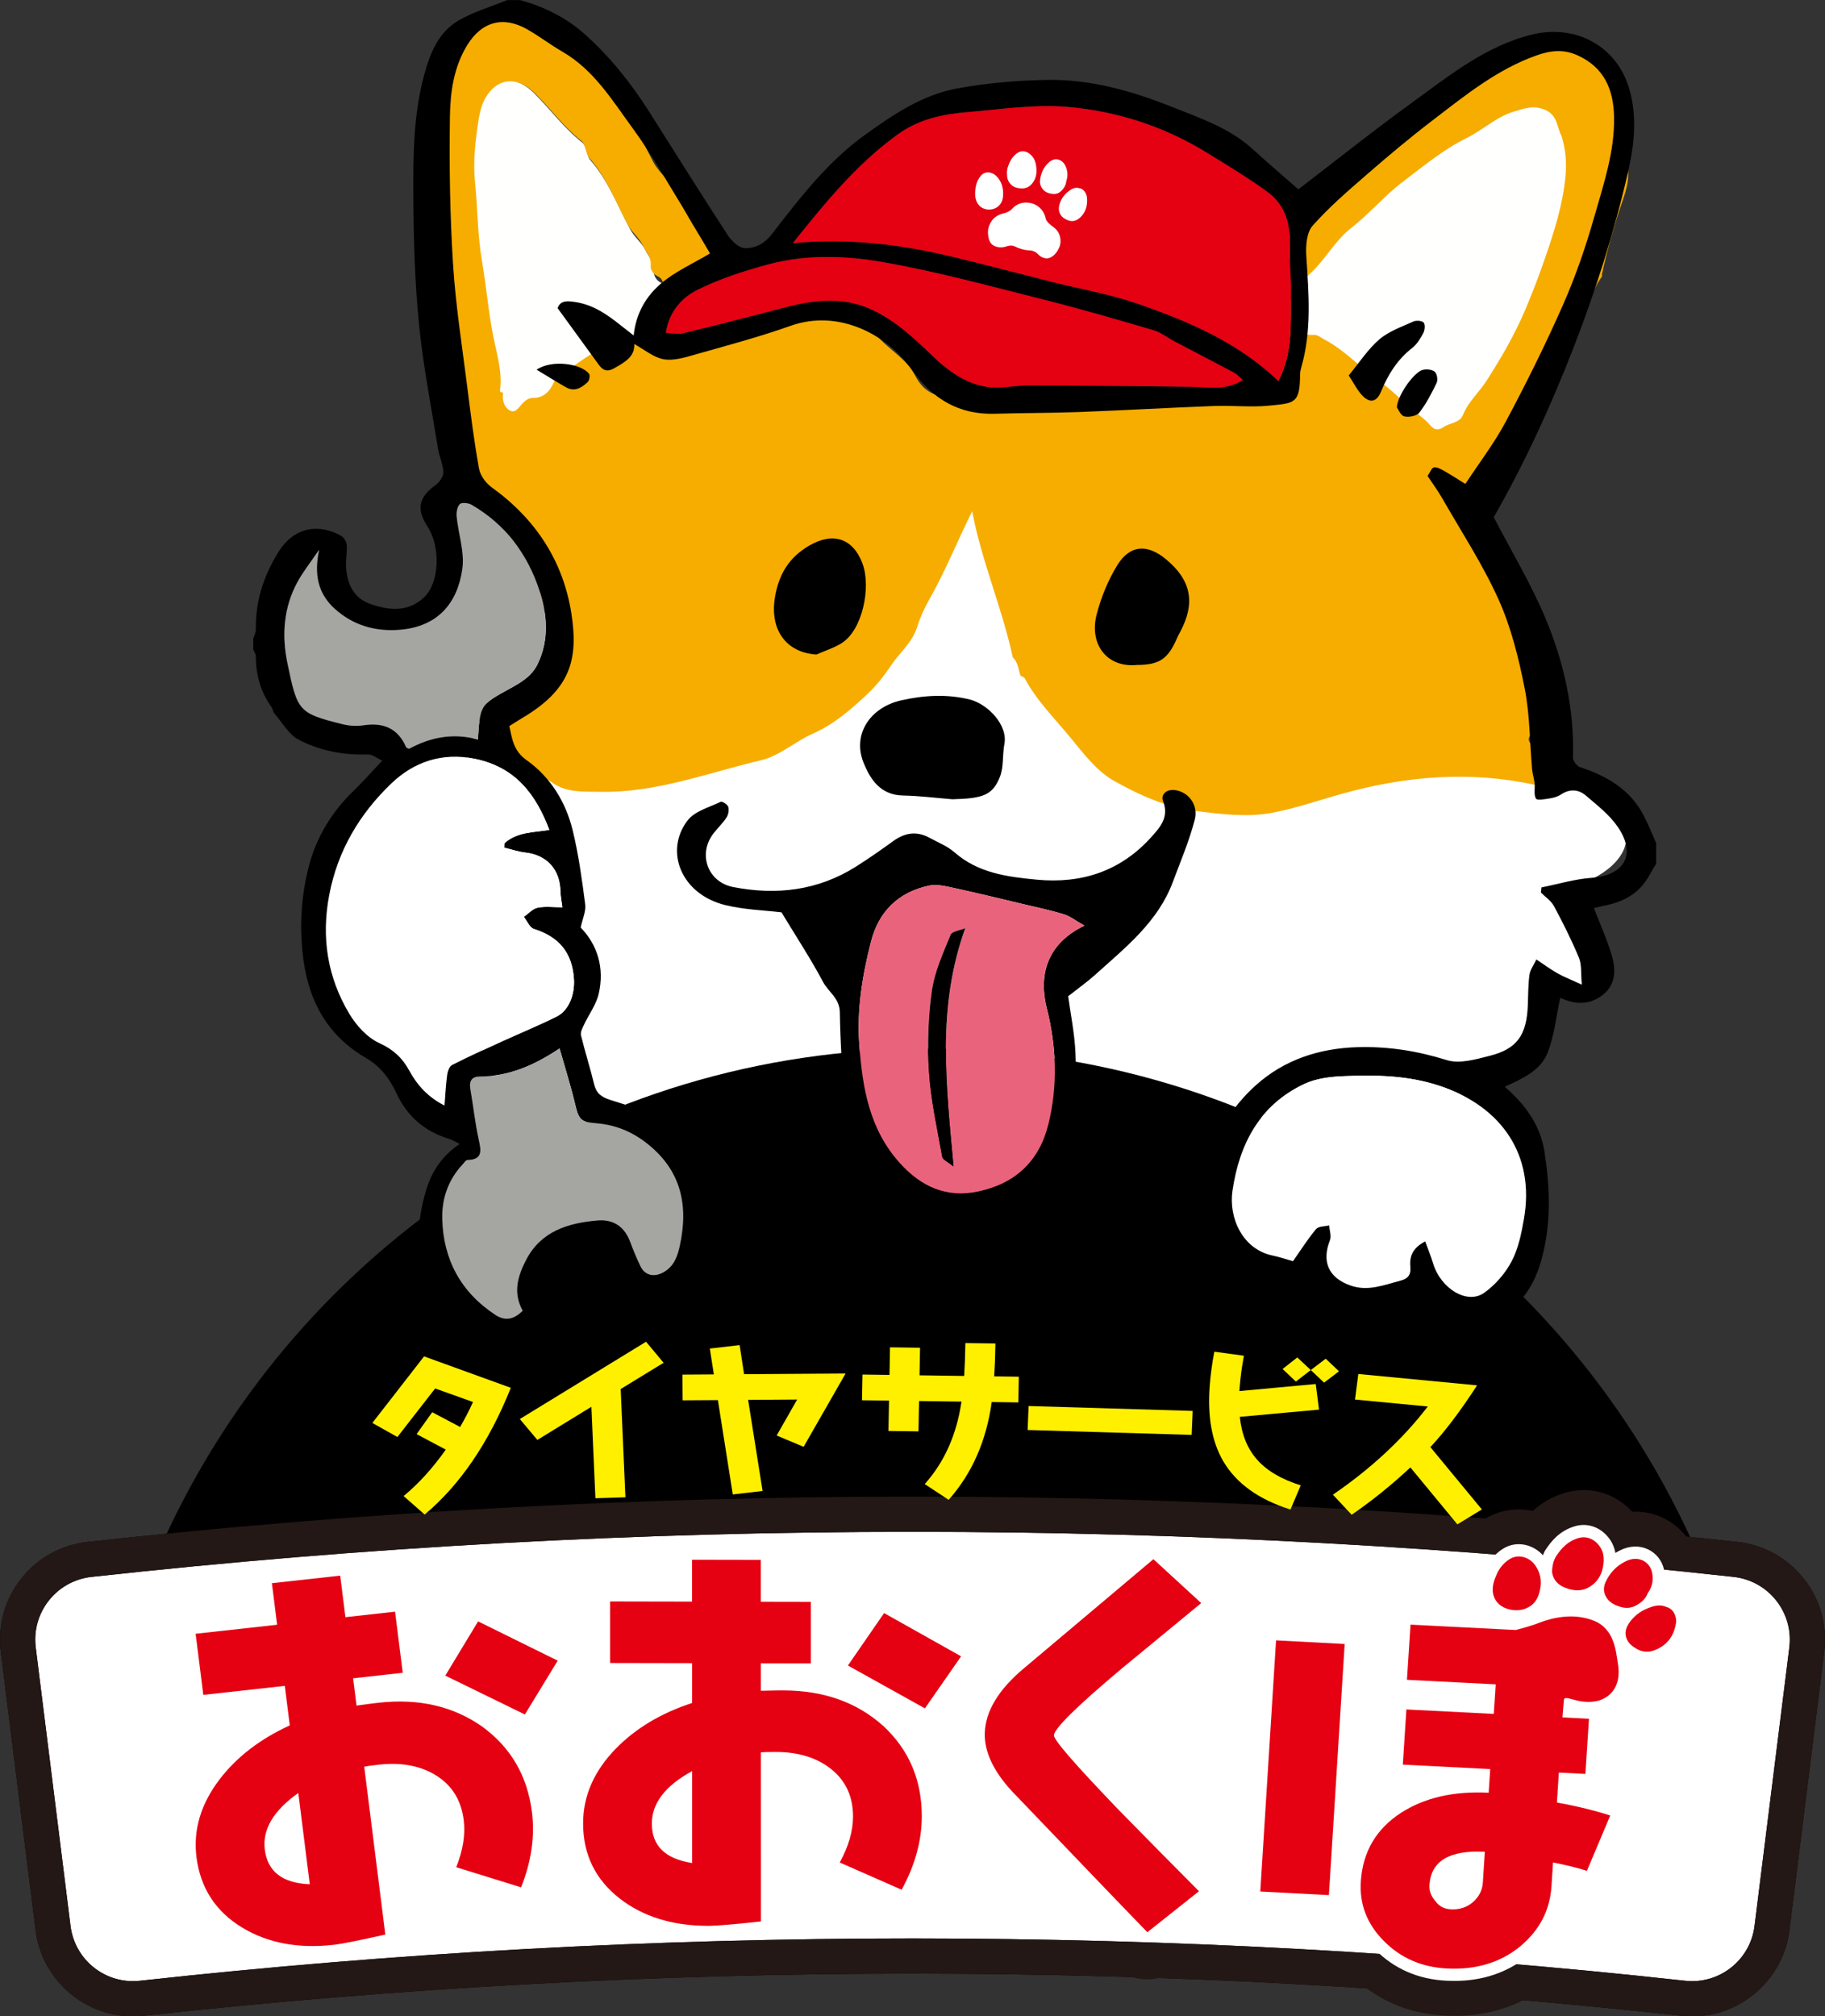 <?xml version="1.0" encoding="UTF-8"?><svg id="_レイヤー_1" xmlns="http://www.w3.org/2000/svg" viewBox="0 0 796.04 879.3"><rect x="0" y="0" width="796.04" height="879.3" fill="#333333" stroke="none"/><defs><style>.cls-1{fill:#f6ad00;}.cls-2{fill:#fff000;}.cls-3{fill:#a5a5a2;}.cls-4{fill:#231815;}.cls-5{fill:#fff;}.cls-6{fill:#fffffd;}.cls-7{fill:#e50012;}.cls-8{fill:#ea637c;}</style></defs><path class="cls-5" d="M277.09,553.78h338.81l23.09-82.87c3.84-1.04,13.74-4.28,22.04-13.78,8.51-9.74,10.31-20.28,10.79-24.21,13.32,3.71,17.84-.42,18.67-1.26,6.34-6.33,2.42-24.22-12.93-43.43,17.31-2.13,30.55-11.67,31.69-21.36,1.4-11.89-14.8-29.23-41.45-29.58l-145.24-121.29-210.8-4.82c-15.48,6.79-75.74,35.35-102.22,102.2-18.41,46.46-11.56,88.84-8,109.29,7.23,41.48,24.42,71.86,35.82,88.87l39.73,42.22Z"/><path d="M786.81,688.46c-7.17-9.08-17.46-14.78-28.96-16.05-6.88-.76-13.76-1.49-20.66-2.2-57.99-125.67-185.08-212.89-332.57-212.89s-273.63,86.58-331.91,211.5c-11.52,1.14-23.03,2.33-34.52,3.59-11.51,1.27-21.79,6.97-28.96,16.05-7.17,9.08-10.32,20.39-8.89,31.86l7.01,56.06,8.18,65.4c1.99,15.93,12.63,28.94,26.83,34.54,4.86,1.92,10.13,2.98,15.62,2.98,1.56,0,3.15-.09,4.71-.26,110.91-12.19,223.73-18.37,335.34-18.37s224.43,6.18,335.34,18.37c1.56.17,3.14.26,4.71.26,11.64,0,22.29-4.74,30.07-12.46,6.61-6.55,11.15-15.24,12.37-25.06l15.18-121.46c1.43-11.47-1.72-22.79-8.89-31.86Z"/><polygon class="cls-7" points="194.23 730.71 228.94 747.66 243.26 724.19 208.54 707.06 194.23 730.71"/><path class="cls-4" d="M228.93,768.24c-3.04,0-6.12-.67-9.02-2.09l-34.71-16.95c-5.19-2.54-9.08-7.14-10.71-12.68-1.63-5.55-.86-11.52,2.14-16.46l14.31-23.64c5.53-9.14,17.12-12.53,26.71-7.8l34.72,17.13c5.18,2.56,9.05,7.17,10.66,12.72s.81,11.52-2.2,16.45l-14.32,23.46c-3.85,6.31-10.61,9.86-17.58,9.86Z"/><path class="cls-7" d="M210.44,753.02c-12.59-8.87-27.54-12.44-45.21-10.49-.79.09-3.97.44-9.71,1.25l-1.5-11.9,21.65-2.4-3.35-26.65-21.65,2.4-2.28-18.12-29.79,3.3,2.28,18.12-35.55,3.93,3.35,26.65,35.55-3.93,2.17,17.23c-12.95,5.94-23.04,13.72-30.49,23.37-8.3,10.83-11.71,22.19-10.21,34.09,1.7,13.5,8.42,23.75,19.98,30.75,11.11,6.7,24.31,9.2,39.6,7.51,4.17-.46,11.63-2.01,22.79-4.5l-9.2-73.2c2.16-.42,4.35-.66,6.53-.9,9.73-1.08,18.19.51,24.97,4.8,6.78,4.29,10.81,10.69,11.9,19.4.8,6.4-.36,13.19-3.26,20.54l28.28,8.76c4.44-11.12,6.08-22.11,4.74-32.77-1.99-15.81-9.18-28.17-21.6-37.24ZM115.5,806.58c-1.09-8.71,3.7-16.98,14.62-24.68l5,39.8c-11.94-.48-18.41-5.53-19.62-15.12Z"/><path class="cls-4" d="M136.28,869.23c-15.29,0-29.11-3.67-41.22-10.97-17.02-10.32-27.3-26.16-29.77-45.81-2.19-17.41,2.62-33.96,14.3-49.18,1.14-1.47,2.32-2.91,3.55-4.32-7.74-2.17-13.81-8.79-14.87-17.26l-3.35-26.65c-.69-5.47.85-10.98,4.26-15.31,3.41-4.33,8.42-7.11,13.9-7.71l14.95-1.65c.01-4.58,1.55-9.05,4.42-12.69,3.41-4.33,8.42-7.11,13.9-7.71l29.79-3.3c10.52-1.17,20.06,5.8,22.34,15.9l1.59-.18c11.2-1.21,21.28,6.73,22.68,17.89l2.98,23.72c9.55,2.39,18.43,6.47,26.58,12.21.1.07.19.14.29.21,17.12,12.51,27.17,29.76,29.87,51.29,1.77,14.04-.27,28.5-6.05,42.97-3.98,9.97-14.96,15.2-25.2,12.03l-28.28-8.76c-2.04-.63-3.96-1.58-5.68-2.78l1.25,9.92c1.32,10.53-5.57,20.34-15.93,22.65-13.6,3.04-20.38,4.36-25.02,4.88-3.84.42-7.6.64-11.27.64Z"/><path class="cls-7" d="M385.25,752.65c-11.4-10.22-25.79-15.44-43.58-15.48-.8,0-4,0-9.79.16v-11.99s21.78.04,21.78.04v-26.84s-21.8-.04-21.8-.04v-18.25s-29.99-.06-29.99-.06v18.25s-35.77-.07-35.77-.07v26.84s35.79.07,35.79.07v17.36c-13.59,4.45-24.58,11.05-33.17,19.8-9.59,9.82-14.39,20.73-14.38,32.72,0,13.6,5.4,24.53,16,32.78,10.2,7.9,22.99,11.86,38.38,11.89,4.2,0,11.79-.69,23.19-1.92l-.02-73.73c2.2-.17,4.4-.17,6.6-.17,9.79.02,17.99,2.54,24.19,7.57,6.2,5.02,9.4,11.83,9.4,20.6,0,6.44-2,13.06-5.79,20.03l26.99,11.87c5.79-10.55,8.79-21.28,8.79-32.02,0-15.93-5.61-29-16.8-39.41ZM284.32,795.22c0-8.77,5.79-16.45,17.58-22.87v40.09c-11.78-1.81-17.58-7.55-17.58-17.22Z"/><path class="cls-4" d="M308.79,860.41h-.12c-19.97-.04-37.11-5.49-50.94-16.19-15.7-12.23-23.98-29.18-23.98-49.05,0-17.5,6.8-33.35,20.24-47.11,1.32-1.34,2.68-2.64,4.08-3.9-7.37-3.13-12.54-10.43-12.54-18.95v-26.84c0-5.47,2.17-10.71,6.03-14.57,3.86-3.85,9.09-6.02,14.54-6.02h.04l15.29.03c.53-4.59,2.6-8.9,5.9-12.2,3.86-3.85,9.09-6.02,14.54-6.02h.04l29.98.06c10.58.02,19.28,8.02,20.41,18.3h1.38c11.35.03,20.53,9.23,20.54,20.58v23.71c9.14,3.46,17.41,8.5,24.76,15.09.09.08.18.16.27.24,15.5,14.41,23.37,32.73,23.37,54.48,0,14.13-3.81,28.24-11.33,41.93-5.13,9.35-16.57,13.22-26.32,8.93l-26.99-11.87c-2.04-.9-3.9-2.11-5.52-3.57v10.43c0,10.51-7.92,19.34-18.37,20.47-13.76,1.48-20.65,2.04-25.31,2.04Z"/><polygon class="cls-7" points="369.85 726.31 403.43 744.99 419.22 722.3 385.63 703.44 369.85 726.31"/><path class="cls-4" d="M403.42,765.57c-3.4,0-6.83-.84-9.99-2.6l-33.59-18.68c-5.07-2.82-8.72-7.65-10.04-13.3-1.32-5.65-.19-11.6,3.1-16.37l15.79-22.88c6.04-8.75,17.75-11.46,27.01-6.26l33.59,18.86c5.06,2.84,8.68,7.68,9.98,13.34s.15,11.59-3.16,16.36l-15.78,22.7c-3.97,5.71-10.37,8.83-16.91,8.83Z"/><path class="cls-7" d="M488.93,727.92c11.67-9.55,23.35-19.29,35.02-28.84l-20.85-19.14-56.34,47.46c-11.27,9.38-16.94,18.91-17.21,28.39-.23,8.05,3.73,16.56,11.87,25.36,26.22,27.33,45.83,47.88,59.04,61.46l22.51-17.87c-11.66-11.75-23.33-23.5-34.98-35.43-18.84-19.63-28.33-30.43-28.27-32.58.08-2.86,9.75-12.47,29.22-28.8Z"/><path class="cls-4" d="M500.47,863.19c-5.39,0-10.75-2.1-14.76-6.23-9.73-10-22.86-23.71-39.49-41.07l-19.64-20.49c-.08-.09-.16-.17-.25-.26-11.9-12.85-17.74-26.29-17.35-39.94.45-15.71,8.73-30.39,24.61-43.61l56.26-47.39c7.91-6.67,19.55-6.42,27.18.58l20.85,19.14c4.4,4.04,6.82,9.78,6.65,15.74-.17,5.96-2.92,11.56-7.54,15.34-5.84,4.78-11.68,9.61-17.52,14.43-5.8,4.79-11.6,9.58-17.39,14.33-7.07,5.94-12.14,10.4-15.75,13.71,3.68,4.05,8.94,9.69,16.44,17.51,11.69,11.96,23.44,23.8,34.81,35.25,4.12,4.15,6.28,9.87,5.94,15.71-.35,5.84-3.16,11.26-7.75,14.9l-22.51,17.87c-3.77,2.99-8.29,4.47-12.79,4.47Z"/><polygon class="cls-7" points="549.72 824.86 579.65 826.43 586.53 716.92 556.6 715.34 549.72 824.86"/><path class="cls-4" d="M579.67,847.01c-.37,0-.73,0-1.1-.03l-29.93-1.57c-5.49-.29-10.63-2.76-14.28-6.86-3.65-4.1-5.52-9.49-5.17-14.98l6.88-109.52c.71-11.26,10.35-19.86,21.62-19.26l29.94,1.57c5.49.29,10.63,2.76,14.28,6.86,3.65,4.1,5.52,9.49,5.17,14.98l-6.88,109.52c-.69,10.89-9.73,19.29-20.52,19.29Z"/><path class="cls-7" d="M696.74,741.74c4.77-1.07,10.83-5.68,8.95-16.41-.85-4.84-1.3-14.82-10.35-18.51-9.04-3.7-18.65-1.27-24.32.99-2.35.94-6.18,2.04-9.86,3.01l-45.91-2.34-1.56,24.06,38.72,1.98-.84,12.89-38.12-1.94-1.56,24.06,38.12,1.94-.67,10.31c-15.37-.78-27.97,2.19-38.21,8.74-10.87,7.03-16.73,17.08-17.56,29.96-.63,9.79,2.61,18.41,9.94,25.85,7.33,7.44,16.47,11.53,27.65,12.1,12.37.63,22.99-2.45,31.65-9.42,8.67-7.14,13.24-15.87,13.93-26.53l.67-10.31c5.53,1.14,10.47,2.26,14.78,3.68l10.17-24.13c-6.27-2.04-13.96-3.99-23.26-5.67l.85-13.06,11.58.59,1.56-24.06-11.58-.59.62-7.37c0-3.22,6.1,2.1,14.61.19ZM646.8,820.93c-.21,3.26-1.6,6.12-4.15,8.41-2.76,2.44-6.03,3.48-9.82,3.29-2.79-.14-5.12-1.3-6.77-3.62-1.86-2.16-2.72-4.45-2.55-7.03.68-10.48,8.8-15.24,24.16-14.45l-.87,13.4Z"/><path class="cls-4" d="M634.33,879.07c-1.39,0-2.8-.04-4.22-.11-16.3-.83-30.18-6.96-41.27-18.21-11.36-11.54-16.83-25.93-15.81-41.62,1.08-16.61,8.02-30.62,20.2-40.94-1.44-3.1-2.11-6.54-1.88-10.02l1.56-24.06c.12-1.92.51-3.76,1.12-5.49-.74-2.38-1.04-4.89-.88-7.42l1.56-24.06c.73-11.23,10.37-19.78,21.58-19.22l42.63,2.18c3.05-.86,4.23-1.31,4.48-1.41,7.93-3.16,23.65-7.49,39.72-.92,18.9,7.73,21.72,26.59,22.64,32.79.07.44.13.86.19,1.23,2.73,15.67-3.4,27.74-12.7,34.56l-1.12,17.26c3.91,2.11,7.06,5.45,8.94,9.56,2.39,5.24,2.48,11.24.24,16.54l-10.17,24.13c-2.88,6.84-9.07,11.35-15.98,12.37-3.15,11.09-9.6,20.7-19.28,28.67-.06.05-.12.1-.18.15-11.6,9.33-25.5,14.05-41.38,14.05ZM640.12,828.46h0Z"/><path class="cls-7" d="M685.64,693.26c3.3.67,6.2,0,8.78-1.97,2.7-2.06,4.12-4.67,4.7-7.62.76-3.9.61-7.71-2.69-10.89-1.94-1.87-4.81-3.02-8.02-2.04-4.69,1.42-7.44,4.5-9.86,8.21-.33.82-.91,1.78-1.1,2.81-.28,1.5-.66,3.1-.33,4.55.9,3.96,4.16,6.06,8.53,6.95Z"/><path class="cls-4" d="M688.01,714.09c-2.14,0-4.32-.22-6.49-.66h0c-12.71-2.6-21.86-11.03-24.48-22.55-1.25-5.51-.37-10.07.1-12.52l.07-.37c.62-3.3,1.79-5.8,2.35-7l.03-.08c.48-1.12,1.05-2.19,1.71-3.21,3.58-5.49,9.67-13.18,21.12-16.66,10.05-3.05,20.61-.46,28.27,6.91,5.55,5.34,11.54,14.82,8.62,29.69-1.59,8.1-5.88,15.02-12.4,20-5.55,4.24-12.09,6.45-18.89,6.45ZM686.27,690.17l-.63,3.09.63-3.09c2.54.94,5.41,1.07,8.09.26.39-.12.75-.28,1.06-.46l-8.04-5.25.41-2.03,9.64,3.9c.02-.09.04-.17.07-.26.08-.71.17-2.42-.32-4.57-1.19-5.24-5.42-8.23-7.42-8.66-2.56-.52-5.71.22-7.83,1.84-1.32,1.01-2.41,2.62-2.87,4.22l8.74,3.54-.41,2.03-8.36-5.46c-.04.15-.08.3-.1.45-.23,1.61.62,5.38,3.23,7.9,1.18,1.13,2.59,2,4.12,2.56ZM697.67,685.53l-.02.11s.01-.08.02-.11ZM659.47,671.2s0,.02-.01.03c0,0,0-.02.01-.03ZM659.48,671.17v.03s0-.02,0-.03ZM659.49,671.15s0,.01,0,.02c0,0,0-.01,0-.02Z"/><path class="cls-7" d="M665.42,701.47c3.18-1.22,4.94-3.5,5.84-6.36,1.44-4.6,1.07-9.04-2.04-13.04-2.16-2.78-6.82-4.66-10.79-2.13-2.32,1.47-3.97,3.43-5.19,5.7-.46,1.11-1,2.2-1.38,3.33-1.11,3.3-1.19,6.67,1.04,9.58,2.5,3.25,8.2,4.6,12.53,2.93Z"/><path class="cls-4" d="M661.33,722.79c-9.59,0-18.99-4.2-24.76-11.71-6.23-8.11-7.73-18.3-4.22-28.7.56-1.66,1.17-3.03,1.61-4.02l.3-.68c.25-.6.53-1.18.84-1.75,2.98-5.57,7.11-10.06,12.28-13.34,12.28-7.82,29.02-4.81,38.09,6.86,7.07,9.1,9.01,20.39,5.44,31.81-2.85,9.14-9.27,16.04-18.08,19.43h-.01c-3.71,1.43-7.61,2.12-11.48,2.12ZM665.42,701.47h.02-.02ZM653.39,685.72c-.8,1-1.42,2.11-1.78,3.26-.36,1.17-.08,3.88,1.35,5.73,3.06,3.94,7.53,5.1,11.56,4.45l-3.63-9.42-7.5-4.02ZM660.9,689.74l3.62,9.41c1.79-.29,3.5-.93,4.94-1.86.97-.61,1.63-1.43,1.9-1.95l-10.47-5.61ZM660.49,688.68l11.18,4.69c.03-2.08-.56-4.89-2.46-7.37-1.44-1.87-5.4-5.96-11.18-3.73l2.47,6.42ZM653.4,685.71l7.08,2.97-2.47-6.41c-1.76.68-3.39,1.92-4.61,3.44Z"/><path class="cls-7" d="M713.53,700.16c2.5-1.32,4.35-3.07,5.21-5.43,2.06-2.88,2.54-5.94,1.83-9.13-1.02-4.57-5.93-7.49-11.48-4.74-4.28,2.13-7.03,5.25-8.76,9.1-.84,1.87-1.02,3.83-.09,5.84,1.35,2.9,4.05,4.31,7.27,5.11,2.08.51,4.12.26,6.02-.74Z"/><path class="cls-4" d="M709.55,721.73c-2.34,0-4.69-.28-7-.86-12.48-3.09-18.3-10.64-20.98-16.43-3.37-7.27-3.38-15.41-.02-22.9,3.76-8.39,10.11-15,18.38-19.11,8.26-4.11,17.56-4.29,25.51-.5,7.78,3.71,13.32,10.7,15.22,19.18,1.82,8.16.49,16.38-3.75,23.42-2.2,4.52-6.27,9.87-13.77,13.83h0c-4.23,2.23-8.89,3.37-13.58,3.37ZM700.94,684.75c-.65,1.71-.84,3.67-.47,5.34.87,3.88,3.57,7.25,7.24,8.99,2.06.98,4.11,1.32,5.92,1.29l-.11-.21.11.21c1.81-.05,3.41-.49,4.6-1.08.27-.15.72-.63.87-.94.39-.86.67-1.79.85-2.74l-1.23-.88,1.3.47c.41-2.67.03-5.55-1.13-8.06-1.93-4.15-5.42-5.93-6.49-6.23-2.8-.7-5.92-.32-8.5,1.04,0,0,0,0,0,0-.73.38-1.92,1.31-2.98,2.8Z"/><path class="cls-7" d="M727.05,700.85c-3.13-1.47-5.97-.48-8.66.64-3.35,1.39-5.98,3.6-7.83,6.35-1.36,2.02-2.02,4.27-1.1,6.67.78,2.02,2.41,3.38,4.41,4.53,2.57,1.48,5.29,1.62,7.96.55,5.84-2.34,8.44-6.68,9.23-11.94.34-2.28-.9-5.99-4-6.8Z"/><path class="cls-4" d="M718.37,740.84c-5.12,0-10.2-1.34-14.79-3.98-6.48-3.73-10.97-8.78-13.35-15-3.22-8.4-2.03-17.7,3.25-25.54,4.17-6.18,10.05-10.97,17.03-13.86,3.23-1.34,12.76-5.29,23.67-.95,12.91,4.46,18.91,18.02,17.21,29.21-1.99,13.15-9.77,23.08-21.92,27.95-3.6,1.44-7.36,2.16-11.1,2.16ZM721.84,720.75s.01,0,.02,0c0,0-.01,0-.02,0ZM719.77,720.06c2.84.92,5.44.67,6.76.3.35-.2.76-.54,1.08-1.02,1.82-2.69,2.85-7.51,1.05-12.2-1.28-3.33-3.53-5.34-4.54-5.94-2.93-1.69-6.85-1.97-9.97-.71-1.57.63-3.21,2.79-3.46,4.11-1.13,7.46,3.46,13.12,9.08,15.47ZM718.31,719.48s0,0,.01,0c0,0-.01,0-.01,0Z"/><path class="cls-6" d="M683.52,58.72c1.96,6.28,2.42,12.45,1.79,18.83-1.23,12.66-5.04,24.67-9.13,36.58-2.81,8.17-5.9,16.27-9.27,24.22-4.8,11.32-10.97,21.9-17.6,32.29-3.45,5.4-8.41,9.7-10.88,15.77-1.55,3.83-5.96,3.56-8.83,5.54-4.48,3.08-5.93-1.11-8.6-3.27-8.29-6.71-15.77-14.29-24.47-20.66-7.18-5.26-13.44-11.93-21.56-16.11-1.58-.81-2.96-2.2-4.87-2.09-5.9.33-6.3-2.97-5.58-7.65.61-3.99,5.15-8.23-.42-12.38-.42-.31,1.91-5.85,4.04-7.75,7.22-6.42,11.51-15.26,19.35-21.35,8.21-6.38,14.99-14.57,23.4-20.94,9.39-7.11,18.5-14.75,29.06-19.95,7.47-3.67,13.57-9.7,21.61-12.12,4.72-1.42,9.25-3.25,14.65-.77,5.69,2.61,5.13,7.84,7.31,11.82Z"/><path class="cls-6" d="M218.44,176.16c-.52-.24-1.52-.54-1.49-.7,1.28-8.55-1.31-16.56-2.96-24.79-2.26-11.25-3.15-22.76-5.12-34.07-2.08-11.95-1.96-24.07-3.19-36.09-.91-8.83.09-17.74,1.41-26.64.7-4.72,1.66-9.07,4.27-12.79,5.64-8.04,14.17-7.88,21.63-.44,7.06,7.05,12.97,15.19,20.92,21.45,2.01,1.58,1.81,5.72,3.64,7.8,7.79,8.9,11.9,19.82,17.3,30.05,1.79,3.38,5.04,5.78,6.81,9.35,1.51,3.05,4.02,5.46,3.62,9.44-.14,1.41,1,3.67,3.12,4.6,3.59,1.57,2.32,5.13.75,6.19-6.12,4.12-5.23,11.19-7.87,16.71-1.29,2.69-2.75,4.58-5.8,5.06-12.15,1.92-20.83,10.49-30.94,16.32-1.33.77-2.32,1.95-3,3.52-1.81,4.17-4.55,7.36-9.63,7.33-1.72-.01-2.99.88-4.17,1.96-1.82,1.67-3.42,5.05-5.97,3.84-2.8-1.33-3.88-4.73-3.34-8.14.2-.16.4-.32.6-.48-.14,0-.35-.05-.41.02-.1.13-.11.33-.15.51Z"/><path class="cls-1" d="M238.83,283.06c.24-2.61.29-5.25.77-7.81.61-3.29.53-6.17-1.63-9.1-1.38-1.88-3.08-4.3-2.45-6.78,1.56-6.17-2.14-10.85-5.07-14.96-5.78-8.09-12.64-15.44-19.45-22.73-2.16-2.31-3.05-5.78-6.33-7.04-.4-.39-.79-.77-1.19-1.16,0,0,.05.06.04.06-6.74-21.97-10.37-44.49-11.76-67.39-.24-.48-.48-.96-.72-1.45-2.24-5.42-3.49-10.46,1.01-15.78,3.41-4.03,3.2-9.88,2.25-14.51-2.37-11.56.03-23.58-3.97-34.88-.97-2.74.24-5.5-.05-8.36-1.67-16.04.95-31.55,7.61-46.23,3.17-6.97,6.26-14.31,14.7-16.82,21.3-1.14,36.37,9.93,49.89,24.76,10.13,11.11,15.58,24.79,22.44,37.71,2.86,5.39,8.21,8.85,10.6,14.59,3.75,9.01,9.42,16.98,14.29,25.39.9,1.56.88,2.67-.67,3.88-2.68,2.09-5.17,4.41-7.77,6.59-1.75,1.46-3.6,2.82-3.5,5.45-2.66,2.83-5.27,5.85-6.48,9.51-1.33,4.02-5.57,7.61-2.46,12.53v6.42c6.17-2.07,11.26-5.56,17.48-6.9,3.29-.71,7.38-.76,10.3-3.33,6.2.02,11.23-4.48,17.42-4.49,6.12-.75,12.24-1.49,18.36-2.24,9.49-2.29,17.99.26,25.98,5.29l.77.69-.05-.05c1.45,1.19,3.04,2.25,4.32,3.6,5.14,5.44,12.09,9.36,15.56,16.1,2.37,4.6,5.35,7.46,10.08,8.87,4.41,3.68,9.82,2.59,14.5,1.89,8.22-1.23,16.17-.93,24.14.96,2.66.63,5.27.57,7.88.22,10.16-1.37,20.32-1.88,30.56-.77,8.24.89,16.67.79,24.67-.62,11.65-2.05,23.21-5,35.05-4.9,6.62.06,11.65,1.54,12.38-8.26.53-7.06,4.16-13.96,3.52-21.48-.27-3.22.54-6.23,1.53-9.38,1.43-4.57,4.31-10.56,1.11-14.14-5.27-5.88-2.33-11.04-1.26-16.66,13.99-11.74,26.07-25.61,40.79-36.57,15.96-11.89,31.75-23.99,47.6-36.02,13.69-10.4,27.58-8.84,42.34-1.95,11.63,5.43,17.07,13.47,15.9,26.21-.22,2.41.41,4.9.64,7.35-.54,4.63-1.6,9.18-.63,13.94,1.08,5.31-.53,10.68-2.17,15.42-3.61,10.45-6.59,21.02-8.93,31.8-.08.36.12.87-.06,1.12-5.71,7.8-6.44,17.77-11.53,25.96-3.52,5.66-6.88,10.35-14.01,11.29-2.45.32-3.31,3.55-3.66,5.33-1.49,7.46-5.59,13.84-8.43,20.66-2.43,5.85-6.19,11.47-8.9,17.2-2.65,5.61-5.71,10.93-9.42,15.55-4.29,5.34-3.35,8.62.65,13.37,9.3,11.02,13.18,25.03,17.55,38.22,3.3,9.96,8.54,19.91,8.23,30.8-.2,7.28,2.82,14.94-1.87,21.91-1.39,2.07.42,3.49,1.71,4.87,2.34,2.48,4.85,4.84,6.3,8.02,1.03,2.25.79,4.44-.54,6.5-1.34,2.09-3.36,2.33-5.53,1.86-28.3-6.09-56.2-3.77-83.85,3.95-10.21,2.85-20.3,6.39-30.68,8.33-10.72,2-21.6.59-32.5-.7-13.33-1.58-25.19-7.01-36.34-13.27-7.42-4.16-13.18-11.76-18.76-18.58-6.94-8.48-14.89-16.25-20.12-26.07-.3-.57-1.24-.8-1.88-1.19-.95-2.73-1.03-5.84-3.37-7.98-4.64-21.61-13.61-41.95-17.71-63.74-6.57,13.18-11.78,26.38-18.84,38.73-2.14,3.74-3.91,7.79-5.21,11.89-2.13,6.71-7.55,10.98-11.24,16.5-3.1,4.63-6.44,8.89-10.49,12.68-7.2,6.74-14.51,13.15-23.76,17.22-7.75,3.41-14.41,9.66-22.6,11.59-23.17,5.48-45.78,14.25-70.08,13.76-7.2-.15-14.78.52-21.24-4.2-1.65-1.2-4.26-2.45-5.83-1.22-4.28,3.33-6.56.1-8.39-2.47-2.07-2.92-5.21-4.26-7.71-6.48-3.63-3.22-3.57-6.24-1.53-10,3.34-6.16,6.15-12.63,10.84-18,1.16-1.33,2.89-2.67,1.87-4.93,0,0-.07.04-.07.04,4.75-3.37,8.02-7.61,8.02-13.76,0,0-.05.06-.05.06,1.07.17,1.08-.56,1.1-1.29ZM219.48,171.34l-.04-.05c-.53,3.29.51,6.56,3.21,7.84,2.46,1.17,4-2.09,5.75-3.7,1.13-1.04,2.36-1.9,4.02-1.89,4.89.03,7.53-3.04,9.27-7.05.65-1.51,1.61-2.65,2.89-3.39,9.74-5.61,18.09-13.86,29.8-15.71,2.94-.47,4.35-2.28,5.59-4.87,2.54-5.31,1.69-12.12,7.58-16.09,1.52-1.02,2.73-4.45-.72-5.96-2.04-.89-3.14-3.07-3.01-4.43.39-3.84-2.03-6.15-3.48-9.09-1.7-3.44-4.84-5.75-6.56-9.01-5.21-9.85-9.16-20.36-16.66-28.94-1.76-2.01-1.57-5.99-3.5-7.51-7.65-6.03-13.34-13.87-20.14-20.65-7.18-7.17-15.4-7.32-20.83.42-2.51,3.58-3.44,7.77-4.11,12.32-1.27,8.57-2.23,17.15-1.36,25.66,1.19,11.57,1.07,23.24,3.07,34.75,1.89,10.89,2.76,21.98,4.93,32.81,1.59,7.93,4.09,15.63,2.85,23.87-.02.15.94.44,1.44.67ZM681.1,59.25c-2.08-3.79-1.55-8.77-6.97-11.26-5.15-2.36-9.46-.62-13.96.73-7.67,2.31-13.48,8.05-20.59,11.55-10.06,4.95-18.74,12.23-27.7,19.01-8.02,6.07-14.48,13.87-22.3,19.95-7.47,5.8-11.56,14.23-18.44,20.34-2.03,1.81-4.25,7.09-3.85,7.38,5.31,3.96.98,7.99.4,11.8-.69,4.47-.3,7.61,5.32,7.29,1.82-.1,3.13,1.22,4.64,2,7.74,3.99,13.71,10.34,20.55,15.35,8.3,6.07,15.42,13.29,23.32,19.69,2.54,2.06,3.93,6.05,8.2,3.12,2.74-1.88,6.94-1.63,8.42-5.28,2.35-5.78,7.08-9.88,10.37-15.03,6.32-9.9,12.2-19.98,16.77-30.77,3.21-7.58,6.16-15.3,8.83-23.08,3.9-11.35,7.53-22.79,8.7-34.86.59-6.08.16-11.96-1.71-17.94Z"/><path d="M722.35,376.73c-1.08,1.83-2.2,3.64-3.24,5.49-4.33,7.64-11.3,11.21-19.59,12.78-1.44.27-2.86.68-4.27,1.01,2.76,7.2,5.82,13.87,7.84,20.85,1.76,6.11,1.71,12.55-4.01,17.02-5.57,4.35-11.8,4.4-18.52,1.24-1.78,8.14-2.59,16.4-5.48,23.86-3.04,7.85-10.94,11.38-18.73,14.93,9.02,7.74,15.58,17.01,17.32,28.26,2.37,15.31,3.04,30.68-1.03,46.17-3.24,12.35-9.33,21.58-20.83,26.96-7.72,3.61-19.99,1.31-25.94-4.69-3.71-3.75-6.7-4.23-12.16-1.94-13.15,5.5-26.54,5.69-38.44-4.21-1.03-.85-2.7-1.66-3.91-1.47-18.34,2.99-31.53-6.08-42.81-18.73-4.93-5.53-5.26-12.99-4.67-20.16,1.63-19.93,8.9-37.4,23.95-50.88,12.46-11.16,27.67-16.05,44.2-16.56,13.31-.41,26.21,1.62,39.08,5.65,5.54,1.73,12.66-.35,18.76-1.9,11.92-3.03,16.05-9.07,16.55-22.09.17-4.41.12-8.86.71-13.21.3-2.18,1.84-4.19,3.01-6.7,3.61,2.39,6.32,4.42,9.25,6.06,2.76,1.55,5.75,2.69,10.58,4.91-.47-4.96,0-8.7-1.27-11.74-3.18-7.69-6.95-15.17-10.89-22.51-1.25-2.32-3.76-3.97-5.7-5.92.08-.74.16-1.47.24-2.21,7.24-1.44,14.43-3.64,21.75-4.17,14.47-1.06,19.79-10.17,11.58-22.19-3.6-5.28-8.98-9.44-13.92-13.68-3.24-2.78-7.12-3.03-10.97-.44-1.36.91-3.13,1.39-4.77,1.65-2.07.32-5.5,1.01-6.05.12-1.05-1.69-.36-4.41-.6-6.67-.23-2.09-.91-4.14-1.1-6.23-1.04-11.74-.96-23.69-3.23-35.18-2.6-13.16-5.89-26.52-11.35-38.68-6.87-15.31-16.2-29.53-24.57-44.16-1.96-3.42-4.32-6.6-6.43-9.79,3.16-4.8.86-6.42,16.47,3.47,5.95-9.06,12.63-17.77,17.73-27.33,8.86-16.62,17.27-33.54,24.87-50.77,5.42-12.29,9.86-25.12,13.54-38.04,4.12-14.46,9.11-28.94,8.72-44.27-.29-11.65-4.35-21.34-16.03-26.55-6.19-2.76-11.89-2.02-17.89.12-17.19,6.12-31.11,17.48-45.29,28.33-9.8,7.49-19.26,15.43-28.57,23.52-8.21,7.13-16.52,14.27-23.7,22.37-2.6,2.94-3.04,8.73-2.76,13.12,1.05,16.41,2.46,32.76-2.25,48.87-.26.9-.43,1.86-.44,2.8-.14,12.76-2.18,12.58-13.7,13.7-7.91.76-15.96-.17-23.93.14-19.71.75-39.4,1.89-59.11,2.64-12.08.46-24.18.36-36.27.74-15.75.5-27.38-6.48-36.23-19.07-11.12-15.83-32.32-26.64-53.04-19.27-13.67,4.86-27.74,8.59-41.71,12.55-4.43,1.25-9.34,2.78-13.64,2.02-4.42-.79-8.38-4.22-12.82-6.65.32,5.67-4.29,8-8.79,10.61-2.93,1.7-4.88.91-6.64-1.51-5.93-8.14-11.84-16.28-18-24.75,1.29-3.55,4.48-3.13,7.77-2.64,7.81,1.17,13.96,5.5,19.91,10.26,1.58,1.26,3.18,2.5,5.51,4.32.98-9.78,5.51-17.18,11.86-22.61,6.19-5.3,13.98-8.71,21.45-13.18-3.34-5.68-6.9-11.96-10.68-18.09-7.57-12.26-14.61-24.92-23.09-36.52-8.89-12.15-16.87-25.38-30.54-33.31-5.26-3.05-10.13-6.77-15.41-9.79-10.46-5.99-19.86-3.42-26.19,6.87-5.86,9.52-7.39,20.39-7.55,31.03-.32,21.45,0,42.96,1.35,64.36,1.13,18.06,3.99,36.02,6.25,54,1.49,11.83,2.98,23.67,5.11,35.39.54,2.97,3,6.26,5.53,8.08,19.1,13.74,31.22,32.16,34.77,55.19,3.11,20.17-.63,33.09-21.51,45.42-1.79,1.06-3.53,2.21-5.59,3.5,1.23,5.51,1.77,10.75,7.43,14.76,10.48,7.44,17.15,18.21,20.19,30.62,2.59,10.6,4.06,21.51,5.48,32.36.39,3-1.17,6.26-1.98,10.1,7.31,7.52,10.45,17.56,7.9,28.79-1.09,4.78-4.32,9.06-6.46,13.62-.68,1.44-1.62,3.24-1.3,4.59,1.72,7.13,3.99,14.13,5.71,21.26.95,3.96,3.03,5.62,6.97,6.88,7.78,2.48,16.06,4.82,22.65,9.36,19.18,13.19,28.16,39.64,16.08,62.86-2.77,5.33-6.36,10.27-9.92,15.14-2.35,3.22-5.75,4.26-9.56,2.35-4.41-2.21-8.85-4.39-13.08-6.91-1.01-.61-1.59-2.49-1.77-3.86-1.71-12.63-9.49-15.61-18.97-14.16-8.91,1.37-15.06,10.34-14.12,20.24.51,5.34,1.34,10.93.3,16.06-1.55,7.6-5.39,9.68-12.52,8.67-13.96-1.98-23.82-9.66-31.43-20.88-2.72-4-5.71-7.96-7.62-12.35-5.1-11.71-3.99-23.67-.69-35.72,2.4-8.73,6.74-15.95,15.07-21.58-2.02-.98-3.19-1.75-4.48-2.14-10.64-3.26-18.31-9.64-23.1-19.93-2.9-6.22-6.89-11.69-13.35-15.44-17.55-10.19-25.63-26.08-27.65-46.14-1.32-13.11-.33-25.92,2.99-38.25,3.29-12.23,10.03-23.16,19.39-32.18,3.97-3.83,7.62-8,12.4-13.05-2.19-1-4.25-2.78-6.26-2.71-10.63.37-20.9-1.62-30.14-6.41-4.39-2.27-7.24-7.57-10.71-11.57-.58-.67-.58-1.83-1.12-2.57-4.8-6.65-6.89-14.1-6.9-22.24,0-1.02-.73-2.03-1.12-3.05,0-1.52,0-3.04,0-4.57.39-1.4,1.14-2.81,1.12-4.21-.13-12.06,3.12-22.62,9.59-33.24,7.18-11.8,18.04-12.72,27.46-7.58,1.27.69,2.47,2.61,2.59,4.06.26,3.12-.47,6.31-.3,9.45.4,7.45,3.2,13.76,10.72,16.35,8.08,2.77,16.29,3.65,23.28-2.9,6.73-6.31,7.42-21.82,1.53-30.92-4.95-7.67-3.82-12.76,3.5-18.05,1.68-1.22,3.47-3.73,3.42-5.59-.1-3.46-1.77-6.84-2.33-10.33-2.92-18.07-6.49-36.08-8.3-54.27-1.81-18.25-2.34-36.68-2.45-55.04-.11-17.9-.06-35.93,4.66-53.44,2.59-9.61,6.27-19.04,15.45-24.19,6.5-3.65,13.84-5.82,20.8-8.65,1.9,0,3.81,0,5.71,0,10.61,2.98,20.15,7.64,28.51,15.19,10.97,9.91,19.98,21.25,27.83,33.64,11.32,17.88,22.55,35.83,34.1,53.56,1.66,2.55,4.79,5.64,7.37,5.76,4.51.21,8.6-1.8,11.9-6.06,12.18-15.72,24.32-31.58,40.72-43.37,12.33-8.87,25.07-17.44,40.19-20.21,12.72-2.33,25.79-3.46,38.73-3.71,19.08-.38,37.22,4.7,54.9,11.76,12.47,4.98,25.2,9.22,35.38,18.55,6.41,5.87,13.04,11.5,19.77,17.41,16.58-12.69,32.83-25.67,49.65-37.86,16.33-11.84,32.2-24.77,52.47-29.68,18.66-4.52,36.79,4.86,42.26,23.86,3.46,12.02,2.21,23.96-.61,36.26-6.01,26.17-14.07,51.57-23.78,76.57-10.05,25.87-21.63,50.93-34.77,73.82,7.77,14.97,16.29,29.06,22.57,44.08,8.04,19.26,12.63,39.57,11.99,60.76-.04,1.4,1.7,3.7,3.08,4.16,11.73,3.87,21.86,9.72,27.78,21.1,2.02,3.89,3.63,8,5.42,12.01v9.13ZM557.58,166.12c6.67-12.82,5.24-25.9,5.52-38.69.14-6.62-.8-13.28-.52-19.89.4-9.52-1.81-18.03-9.62-23.76-8.39-6.16-17.38-11.51-26.24-17-18.7-11.59-39.38-18.27-60.99-20.15-14.41-1.25-29.18,1.07-43.75,2.27-10.89.9-21.24,3.06-30.64,9.89-17.79,12.94-31.39,29.57-45.48,47.2,24.29-2.25,47.14.55,69.71,6,14.48,3.49,28.88,7.31,43.33,10.94,12.47,3.14,25.26,5.32,37.35,9.52,22.01,7.65,43.5,16.68,61.33,33.66ZM245.3,395.65c-.29-2.31-.79-4.66-.85-7.02-.24-9.58-5.99-15.8-15.37-16.84-3.08-.34-6.07-1.4-9.1-2.13.04-.66.07-1.33.11-1.99,5.41-4.86,12.53-4.64,19.51-5.74-5.89-15.61-14.82-27.38-32.44-31-14.37-2.95-26.69,1.41-36.4,10.67-13.82,13.19-23.48,29.32-27.16,48.71-3.51,18.5-.79,35.81,8.74,51.76,3.08,5.16,7.88,10.44,13.17,12.84,6.1,2.77,10.06,6.54,13.01,11.98,3.5,6.44,8.18,11.58,15.35,15.22.39-4.86.59-9.15,1.16-13.39.21-1.53.97-3.69,2.13-4.28,6.99-3.57,14.15-6.81,21.29-10.07,8.07-3.69,16.29-7.07,24.24-11,5.67-2.8,8.04-9.98,7.65-16.31-.71-11.68-6.57-18.51-17.48-21.96-1.83-.58-2.94-3.46-4.38-5.27,2-1.39,3.83-3.54,6.02-3.99,3.32-.68,6.88-.18,10.79-.18ZM563.97,549.99c3.58-5.08,6.54-9.79,10.08-14.01,1.05-1.25,3.75-1.1,5.7-1.59.15,2.18,1.06,4.66.33,6.5-3.69,9.38-.55,16.37,8.99,19.72,7.64,2.68,14.58-.26,21.71-2.1,3.15-.81,4.73-2.37,4.38-5.95-.42-4.35.76-8.25,6.48-11.18,1.23,3.38,2.51,6.44,3.46,9.6,3.3,10.98,14.86,18.09,22.28,12.8,4.86-3.46,9.2-8.5,11.98-13.78,2.93-5.57,4.24-12.17,5.35-18.48,4.84-27.65-9.53-48.85-36.57-57.92-13.86-4.65-27.93-4.88-42.12-4.29-5.77.24-12,.99-17.12,3.41-19.49,9.18-28.34,26.18-31.32,46.56-1.75,11.99,4.54,25.5,17.33,28.21,3.45.73,6.81,1.88,9.05,2.51ZM228.02,571.58c-4.36-7.81-2.2-15.02,1.42-22.04,6.52-12.66,18.31-16.19,31.18-17.3,7.25-.63,11.93,2.94,14.36,9.56,1.29,3.51,2.75,6.98,4.36,10.36,1.91,4.01,5.85,4.9,9.8,2.81,4.73-2.5,6.33-6.86,7.37-11.57,3.96-18.06.56-33.5-15.03-45.34-6.45-4.89-13.39-7.53-21.11-8.2-6.98-.6-7.83-1.27-9.53-8.41-1.9-7.99-4.39-15.85-6.76-24.23-11.09,7.42-22.17,12.2-34.92,12.24-3.23.01-4.6,1.93-4.01,5.32,1.3,7.42,2.08,14.94,3.7,22.27,1.08,4.9,1.72,8.64-5,8.82-.69.02-1.37,1.19-2.01,1.87-6.3,6.67-9.16,15.04-8.93,23.76.45,17.7,8.07,31.96,23.12,41.88,4.37,2.88,8.13,2.03,12-1.8ZM542.12,165.71c-1.55-1.3-2.56-2.48-3.83-3.16-8.61-4.59-17.28-9.06-25.92-13.61-3.14-1.65-6.05-4-9.38-4.97-15.96-4.68-31.95-9.34-48.08-13.38-23.5-5.89-46.94-12.34-70.78-16.44-16.09-2.76-32.95-3.16-49.11,1.18-10.48,2.82-20.99,6.26-30.7,11.03-6.93,3.41-12.47,9.54-13.89,18.74,2.68.13,5.17.79,7.37.26,14.43-3.5,28.83-7.16,43.19-10.97,13.19-3.5,26.26-5.4,39.29.65,10.17,4.72,18.12,12.16,26.12,19.83,8.37,8.03,17.77,14.88,30.44,14.05,4.14-.27,8.27-.91,12.41-.89,23.56.11,47.11.28,70.66.64,7.35.11,14.8,1.78,22.2-2.96ZM208.45,322.48c.97-15.01.94-15.06,13.64-22.04,5.01-2.75,9.83-5.44,12.48-10.99,5.09-10.68,4.06-21.77.64-32.15-5.19-15.73-14.84-28.68-29.54-37.17-1.39-.8-4.24-1.13-5.08-.31-1.16,1.14-1.59,3.62-1.41,5.43.76,7.63,3.5,15.45,2.49,22.78-2.11,15.19-10.87,25.27-27.25,26.61-10.69.87-20.37-1.91-28.4-9.13-7.13-6.42-9.23-14.68-6.83-25.77-3.83,5.64-7.02,9.62-9.43,14.04-6.06,11.11-6.93,23.22-4.42,35.28,4.39,21.13,4.74,21.95,24.2,26.78,2.89.72,6.12.88,9.06.44,8.65-1.31,14.98,1.31,18.56,9.59.11.26.63.36,1.24.68,9.22-5,19.13-7.08,30.04-4.07Z"/><path d="M465.93,434.48c.98,7.31,2.78,16.04,3.18,24.83.62,13.98-.05,28.03-5.06,41.32-7.64,20.26-31.99,33.63-52.87,28.94-13.82-3.1-23.65-11.93-31.32-23.57-4.93-7.48-10.62-14.64-11.35-23.94-1.06-13.54-1.98-27.11-2.19-40.68-.1-6.09-4.95-8.74-7.29-13.13-5.37-10.09-11.68-19.69-18.16-30.4-6.84-.83-15.78-1.07-24.29-3.1-19.56-4.67-26.91-23.66-16.64-37,3.1-4.02,9.38-5.68,14.37-8.07.68-.33,3.03,1.13,3.34,2.15.42,1.38.06,3.42-.75,4.66-1.62,2.5-3.87,4.59-5.7,6.97-6.89,8.92-2.59,21.18,8.58,23.36,18.83,3.68,36.92,1.58,53.47-8.84,5.61-3.53,11.06-7.35,16.43-11.24,5.09-3.68,10.28-4.42,15.85-1.35,3.65,2.01,7.72,3.58,10.79,6.28,10.38,9.1,23.08,10.72,35.94,11.94,19.68,1.87,36.68-3.79,50.04-18.7,3.81-4.25,7.7-8.62,5.02-15.55-1.09-2.81,1.36-5.24,5.05-4.83,5.84.65,10.48,6.32,8.75,12.98-2.4,9.26-6.21,18.17-9.57,27.17-6.51,17.43-20.67,28.51-33.83,40.39-3.35,3.02-7.06,5.64-11.8,9.39ZM473.01,403.65c-3.66-2.06-6.14-4.06-8.97-4.93-5.99-1.84-12.15-3.12-18.25-4.57-10.15-2.41-20.29-4.88-30.49-7.09-3.28-.71-6.89-1.52-10.04-.85-13.41,2.84-22.01,11.3-25.35,24.49-3.71,14.61-6.19,29.26-5.1,44.66,1.36,19.07,4.37,37.05,17.7,51.84,9.27,10.29,20.38,15.37,34.32,12.36,16.06-3.46,26.44-13.17,30.43-29.14,4.23-16.95,3.55-33.94-.68-50.84-3.99-15.94,1.38-28.73,16.44-35.93Z"/><path d="M415.43,348.55c-7.16-.57-14.31-1.5-21.47-1.63-9.89-.18-14.34-6.95-17.35-14.49-4.8-12.04,2.71-23.97,16.69-27.07,9.8-2.17,19.81-2.77,29.7-.31,7.75,1.92,16.69,11.07,15.1,19.38-.91,4.76-.22,10.03-1.97,14.39-3.21,7.99-7.34,9.38-20.69,9.73Z"/><path d="M495.9,289.97c-13.13,1.31-20.87-9.07-17.57-21.95,1.92-7.48,4.97-14.98,9.01-21.54,5.47-8.87,12.98-9.35,21.03-2.77,11.22,9.16,13.21,19.15,6.38,31.9-.45.83-.91,1.66-1.28,2.53-3.98,9.27-7.73,11.8-17.57,11.84Z"/><path d="M356.12,285.43c-13.36-.84-20.51-10.96-18.06-25.18,1.71-9.94,6.17-17.33,15.16-22.46,10.12-5.78,18.84-3.11,22.98,7.94,3.87,10.36,0,29.14-9.16,34.78-3.37,2.08-7.27,3.3-10.92,4.92Z"/><path d="M588.29,163.73c4.68-5.66,8.37-11.45,13.36-15.73,4.14-3.55,9.74-5.48,14.84-7.79,1.25-.57,3.76-.39,4.49.46.75.88.54,3.28-.13,4.54-1.27,2.39-2.8,4.92-4.88,6.54-6.42,5.01-10.5,11.52-13.53,18.9-1.87,4.56-4.69,5.4-8.08,1.98-2.23-2.25-3.67-5.29-6.07-8.89Z"/><path d="M609.29,177.67c.22-5.27,7.52-15.43,11.26-16.35,1.65-.41,4.08-.2,5.26.79,1,.84,1.45,3.57.84,4.84-2.16,4.52-4.52,9.05-7.56,12.99-1.13,1.47-4.55,2.14-6.56,1.64-1.59-.39-2.61-3.1-3.23-3.92Z"/><path d="M234.07,161.21c6.77-4.58,19.45-2.6,22.86,1.79.53.69.15,2.92-.59,3.62-2.63,2.48-5.72,4.4-9.47,2.27-4.32-2.46-8.54-5.11-12.8-7.67Z"/><path class="cls-7" d="M557.58,166.12c-17.83-16.98-39.32-26.01-61.33-33.66-12.09-4.2-24.89-6.39-37.35-9.52-14.45-3.63-28.85-7.45-43.33-10.94-22.57-5.45-45.42-8.24-69.71-6,14.09-17.63,27.69-34.27,45.48-47.2,9.4-6.84,19.75-8.99,30.64-9.89,14.57-1.21,29.33-3.52,43.75-2.27,21.61,1.87,42.29,8.56,60.99,20.15,8.86,5.49,17.85,10.85,26.24,17,7.8,5.73,10.02,14.23,9.62,23.76-.28,6.61.66,13.26.52,19.89-.27,12.79,1.16,25.87-5.52,38.69Z"/><path class="cls-5" d="M245.3,395.65c-3.91,0-7.47-.5-10.79.18-2.19.45-4.03,2.6-6.02,3.99,1.44,1.82,2.55,4.69,4.38,5.27,10.9,3.45,16.77,10.28,17.48,21.96.38,6.33-1.99,13.51-7.65,16.31-7.95,3.93-16.17,7.31-24.24,11-7.14,3.26-14.3,6.5-21.29,10.07-1.16.59-1.92,2.75-2.13,4.28-.58,4.24-.77,8.52-1.16,13.39-7.17-3.65-11.85-8.78-15.35-15.22-2.96-5.44-6.92-9.21-13.01-11.98-5.29-2.4-10.09-7.68-13.17-12.84-9.53-15.95-12.25-33.25-8.74-51.76,3.68-19.39,13.34-35.52,27.16-48.71,9.7-9.26,22.03-13.63,36.4-10.67,17.62,3.62,26.55,15.39,32.44,31-6.98,1.1-14.1.88-19.51,5.74-.04.66-.07,1.33-.11,1.99,3.03.73,6.03,1.79,9.1,2.13,9.38,1.05,15.13,7.27,15.37,16.84.06,2.36.56,4.71.85,7.02Z"/><path class="cls-5" d="M563.97,549.99c-2.24-.63-5.6-1.78-9.05-2.51-12.79-2.71-19.08-16.22-17.33-28.21,2.98-20.38,11.83-37.37,31.32-46.56,5.13-2.42,11.35-3.17,17.12-3.41,14.19-.59,28.25-.36,42.12,4.29,27.04,9.07,41.4,30.27,36.57,57.92-1.1,6.31-2.42,12.91-5.35,18.48-2.77,5.28-7.12,10.32-11.98,13.78-7.43,5.29-18.98-1.82-22.28-12.8-.95-3.16-2.24-6.23-3.46-9.6-5.73,2.93-6.9,6.83-6.48,11.18.34,3.58-1.23,5.14-4.38,5.95-7.13,1.84-14.07,4.78-21.71,2.1-9.54-3.35-12.68-10.34-8.99-19.72.72-1.84-.18-4.32-.33-6.5-1.95.49-4.65.35-5.7,1.59-3.55,4.22-6.5,8.93-10.08,14.01Z"/><path class="cls-3" d="M228.02,571.58c-3.87,3.83-7.63,4.68-12,1.8-15.06-9.92-22.68-24.18-23.12-41.88-.22-8.73,2.64-17.09,8.93-23.76.64-.68,1.32-1.85,2.01-1.87,6.72-.18,6.09-3.92,5-8.82-1.62-7.34-2.4-14.86-3.7-22.27-.59-3.4.78-5.31,4.01-5.32,12.74-.04,23.83-4.83,34.92-12.24,2.37,8.38,4.86,16.24,6.76,24.23,1.7,7.14,2.55,7.8,9.53,8.41,7.72.67,14.66,3.31,21.11,8.2,15.59,11.84,18.99,27.27,15.03,45.34-1.03,4.72-2.64,9.07-7.37,11.57-3.95,2.09-7.89,1.2-9.8-2.81-1.61-3.38-3.07-6.85-4.36-10.36-2.43-6.62-7.11-10.18-14.36-9.56-12.87,1.11-24.66,4.65-31.18,17.3-3.61,7.02-5.78,14.23-1.42,22.04Z"/><path class="cls-7" d="M542.12,165.71c-7.4,4.75-14.85,3.07-22.2,2.96-23.55-.35-47.11-.52-70.66-.64-4.13-.02-8.27.62-12.41.89-12.67.83-22.07-6.02-30.44-14.05-8-7.66-15.95-15.11-26.12-19.83-13.02-6.05-26.1-4.15-39.29-.65-14.36,3.81-28.76,7.47-43.19,10.97-2.2.53-4.69-.13-7.37-.26,1.42-9.2,6.96-15.34,13.89-18.74,9.71-4.77,20.21-8.21,30.7-11.03,16.15-4.34,33.01-3.95,49.11-1.18,23.83,4.09,47.28,10.55,70.78,16.44,16.13,4.04,32.12,8.7,48.08,13.38,3.33.98,6.24,3.32,9.38,4.97,8.64,4.54,17.31,9.01,25.92,13.61,1.27.68,2.28,1.86,3.83,3.16Z"/><path class="cls-3" d="M208.45,322.48c-10.91-3.01-20.82-.93-30.04,4.07-.61-.32-1.13-.41-1.24-.68-3.58-8.27-9.91-10.9-18.56-9.59-2.94.45-6.17.28-9.06-.44-19.46-4.83-19.81-5.65-24.2-26.78-2.5-12.06-1.64-24.17,4.42-35.28,2.41-4.41,5.6-8.4,9.43-14.04-2.39,11.08-.3,19.34,6.83,25.77,8.02,7.23,17.7,10.01,28.4,9.13,16.38-1.34,25.14-11.42,27.25-26.61,1.02-7.33-1.73-15.15-2.49-22.78-.18-1.81.24-4.3,1.41-5.43.84-.82,3.69-.49,5.08.31,14.7,8.49,24.35,21.44,29.54,37.17,3.42,10.38,4.46,21.48-.64,32.15-2.65,5.55-7.47,8.24-12.48,10.99-12.7,6.98-12.67,7.04-13.64,22.04Z"/><path class="cls-8" d="M473.01,403.65c-15.06,7.2-20.43,19.99-16.44,35.93,4.23,16.91,4.91,33.89.68,50.84-3.98,15.97-14.37,25.68-30.43,29.14-13.94,3.01-25.05-2.07-34.32-12.36-13.32-14.79-16.34-32.77-17.7-51.84-1.1-15.4,1.39-30.05,5.1-44.66,3.35-13.19,11.94-21.65,25.35-24.49,3.15-.67,6.77.14,10.04.85,10.2,2.21,20.34,4.68,30.49,7.09,6.1,1.45,12.27,2.73,18.25,4.57,2.83.87,5.32,2.87,8.97,4.93ZM421.04,404.77c-2.21.94-5.77,1.32-6.42,2.9-3.24,7.96-6.99,16.06-8.16,24.44-1.62,11.63-2.03,23.62-1.24,35.35.83,12.42,3.59,24.72,5.78,37.03.22,1.24,2.4,2.12,4.9,4.19-3.28-35.79-7.25-69.57,5.14-103.9Z"/><path d="M421.04,404.77c-12.4,34.34-8.42,68.12-5.14,103.9-2.5-2.07-4.68-2.95-4.9-4.19-2.2-12.3-4.95-24.61-5.78-37.03-.79-11.72-.38-23.72,1.24-35.35,1.17-8.38,4.92-16.48,8.16-24.44.64-1.58,4.2-1.96,6.42-2.9Z"/><path class="cls-5" d="M431.05,99.71c1.02-3.86,3.29-5.88,6.72-6.67,1.39-.32,2.61-.85,3.65-1.96,2.01-2.14,4.5-3.08,7.53-2.64,3.81.55,6.48,3.42,7.18,6.82.16.78.77,1.56,1.36,2.14.92.91,2.07,1.57,3,2.47,2.05,1.98,2.76,5.54,1.45,8.23-.85,1.74-1.86,3.21-3.62,4.12-1.36.7-2.68.49-3.94-.12-.66-.32-1.23-.85-1.76-1.38-1.08-1.07-2.37-1.5-3.86-1.56-2.1-.08-4.1-.72-5.96-1.62-1.41-.69-2.7-.45-4.03-.01-2.15.7-5.09.39-6.5-1.4-.99-1.26-1.2-2.74-1.32-4.24-.07-.86.08-1.73.11-2.2Z"/><path class="cls-5" d="M439.44,73.38c.87-2.81,2.03-5.24,4.56-6.79,1.73-1.06,3.56-.65,4.96.37,2.38,1.73,3.02,4.3,3.13,7.03.09,2.07-.36,4.01-1.64,5.74-1.22,1.66-2.81,2.48-4.82,2.44-2.67-.05-4.87-1.06-5.96-3.63-.4-.94-.41-2.07-.46-3.12-.04-.72.16-1.44.23-2.04Z"/><path class="cls-5" d="M425.68,81.09c.38-1.68,1.06-3.22,2.2-4.51,1.95-2.21,4.93-1.52,6.59.08,2.39,2.31,3.24,5.27,3.07,8.56-.11,2.05-.81,3.81-2.48,5.04-2.28,1.67-5.79,1.47-7.71-.41-1.72-1.68-2.15-3.97-1.98-6.34.06-.81.21-1.62.32-2.42Z"/><path class="cls-5" d="M465.1,78.99c-.16,1.7-.98,3.12-2.25,4.33-.96.92-2.12,1.35-3.4,1.26-1.99-.13-3.76-.74-4.96-2.54-.83-1.24-1.01-2.59-.79-3.96.45-2.82,1.6-5.27,3.79-7.25,2.83-2.56,6.11-1.21,7.36,1.76.87,2.07,1.03,4.2.25,6.4Z"/><path class="cls-5" d="M470.82,82.08c1.92.16,3.18,2.5,3.31,4.09.29,3.65-.6,6.92-3.66,9.23-1.4,1.06-3,1.31-4.71.63-1.33-.53-2.47-1.24-3.22-2.51-.88-1.5-.82-3.11-.32-4.65.68-2.09,1.9-3.92,3.64-5.28,1.41-1.09,2.92-2.12,4.95-1.52Z"/><path class="cls-5" d="M735.04,863.79c-223.97-24.61-450.07-24.61-674.03,0-14.92,1.64-28.39-9.01-30.25-23.91-5.06-40.49-10.12-80.97-15.18-121.46-1.9-15.24,9.04-29.07,24.31-30.76,238.01-26.21,478.29-26.21,716.29,0,15.26,1.68,26.21,15.52,24.31,30.76-5.06,40.49-10.12,80.97-15.18,121.46-1.86,14.9-15.33,25.55-30.25,23.91Z"/><path class="cls-4" d="M398.02,668.01c119.57,0,239.14,6.55,358.15,19.66,15.26,1.68,26.21,15.52,24.31,30.76-5.06,40.49-10.12,80.97-15.18,121.46-1.73,13.88-13.55,24.07-27.22,24.07-1,0-2.01-.05-3.03-.17-111.98-12.31-224.5-18.46-337.02-18.46s-225.03,6.15-337.02,18.46c-1.02.11-2.03.17-3.03.17-13.68,0-25.49-10.19-27.22-24.07-5.06-40.49-10.12-80.97-15.18-121.46-1.9-15.24,9.04-29.07,24.31-30.76,119-13.1,238.57-19.66,358.15-19.66M398.02,652.66c-119.76,0-240.82,6.64-359.83,19.75-11.51,1.27-21.79,6.97-28.96,16.05-7.17,9.08-10.32,20.39-8.89,31.86l7.01,56.06,8.18,65.4c2.67,21.39,20.92,37.51,42.45,37.51,1.56,0,3.15-.09,4.71-.26,110.91-12.19,223.73-18.37,335.34-18.37s224.43,6.18,335.34,18.37c1.56.17,3.14.26,4.71.26,21.53,0,39.77-16.13,42.45-37.51l15.18-121.46c1.43-11.47-1.72-22.79-8.89-31.86-7.17-9.08-17.46-14.78-28.96-16.05-119-13.1-240.07-19.75-359.83-19.75h0Z"/><path class="cls-2" d="M185.23,660.47l-9.18-8.06c6.66-5.49,12.76-12.29,18.4-20.25l-12.73-6.76,6.8-9.55,12.18,6.43c2.03-3.52,3.96-7.17,5.62-10.89l-16.51-5.9-16.47,21.17-10.92-6.14,22.56-29.02,37.84,13.71c-9.56,23.84-22.09,42.26-37.58,55.26Z"/><path class="cls-2" d="M270.73,605.74l2.07,47.2-13.09.42-1.75-39.88-23.57,14.44-7.65-9.1,55.06-33.71,7.65,9.18-18.72,11.45Z"/><path class="cls-2" d="M350.52,630.93l-11.75-4.93,8.94-15.68-21.39.15,6.31,39.72-13,1.51-6.5-41.14-15.37.1-.1-11.21,13.71-.09-1.76-11.27,13-1.51,1.95,12.69,44.27-.3-18.3,31.97Z"/><path class="cls-2" d="M432.57,611.4c-2.33,17.01-8.62,31.2-18.78,42.65l-10.44-6.87c8.56-9.53,13.94-21.56,16.04-35.96l-18.51-.25-.25,13.23-13.1-.18.25-13.23-11.79-.16.21-11.21,11.79.16.22-12.03,13.1.18-.22,12.03,19.47.27c.25-3.81.42-8.59.53-14.34l13.1.18c-.1,5.6-.28,10.39-.53,14.34l10.74.15-.21,11.21-11.61-.16Z"/><path class="cls-2" d="M448.23,623.6l.43-10.46,71.56,2.14-.43,10.46-71.56-2.14Z"/><path class="cls-2" d="M540.78,617.87c.81,7.69,3.31,13.89,7.58,18.7,4.27,4.81,10.55,8.53,19.01,11.18l-4.48,10.53c-13.93-4.38-23.71-11.45-29.36-21.13-4.95-8.52-6.9-19.49-5.87-32.91.34-4.4.98-9.38,2.01-14.79l12.9,1.77c-.9,4.82-1.51,9.43-1.85,13.83l-.12,1.57,33.31-3.07,1.42,11.17-34.54,3.15ZM577.54,602.94l-5.79-5.49-6.51,5.03-5.79-5.49,6.42-5.03,5.88,5.5,6.51-4.95,5.79,5.49-6.51,4.95Z"/><path class="cls-2" d="M635.68,664.74l-20.49-24.82c-8.1,7.57-16.65,14.5-25.62,20.64l-8.17-8.75c16.59-11.35,30.39-24.17,41.39-38.46l-31.76-3.03,1.45-11.14,51.81,4.95c-7.26,11.19-14.05,20.17-20.38,26.93l22.46,27.19-10.69,6.5Z"/><path class="cls-5" d="M245.64,719.38l-34.72-17.13c-2.5-1.23-5.53-.35-6.97,2.03l-14.31,23.64c-.78,1.29-.98,2.85-.56,4.3.42,1.45,1.44,2.65,2.79,3.31l34.71,16.95c.76.37,1.56.54,2.35.54,1.82,0,3.58-.92,4.59-2.57l14.32-23.46c.79-1.29.99-2.84.57-4.29-.42-1.45-1.43-2.65-2.78-3.32Z"/><path class="cls-5" d="M212.03,750.85s-.02-.02-.04-.03c-13.16-9.27-28.99-12.95-47.05-10.96-2.29.25-4.85.58-7.09.89l-.82-6.5,18.94-2.1c.71-.08,1.37-.44,1.81-1.01s.64-1.28.56-2l-3.35-26.65c-.18-1.46-1.52-2.48-2.96-2.33l-19.02,2.11-1.95-15.5c-.18-1.45-1.52-2.48-2.96-2.33l-29.79,3.3c-.71.08-1.37.44-1.81,1.01s-.64,1.28-.56,2l1.94,15.42-32.84,3.63c-.71.08-1.37.44-1.81,1.01s-.64,1.28-.56,2l3.35,26.65c.19,1.46,1.53,2.49,2.96,2.33l32.92-3.65,1.59,12.68c-12.36,5.95-22.35,13.8-29.71,23.34-8.71,11.36-12.32,23.49-10.74,36.06,1.79,14.24,8.94,25.25,21.25,32.72,9.27,5.59,20.02,8.4,32.06,8.4,3,0,6.07-.17,9.23-.52,4.47-.49,12.46-2.18,23.08-4.55,1.35-.3,2.25-1.58,2.08-2.96l-8.88-70.63c1.24-.17,2.51-.31,3.84-.46,9.19-1.02,17.01.46,23.23,4.4,6.2,3.93,9.69,9.64,10.68,17.47.73,5.81-.28,12.1-3.09,19.21-.27.7-.25,1.47.08,2.15.32.67.91,1.18,1.63,1.4l28.28,8.76c1.34.41,2.77-.27,3.29-1.57,4.64-11.62,6.29-23.1,4.91-34.1-2.07-16.44-9.7-29.59-22.68-39.07ZM118.16,806.25c-.84-6.69,2.48-13.19,9.87-19.37l4.01,31.88c-11.14-1.43-13.28-7.72-13.88-12.51Z"/><path class="cls-5" d="M387.08,750.68s-.02-.02-.03-.03c-11.92-10.69-27.18-16.13-45.37-16.17-2.29,0-4.87.04-7.12.09v-6.54s19.1.04,19.1.04h0c.71,0,1.39-.28,1.9-.78.51-.5.79-1.19.79-1.9v-26.84c0-1.48-1.21-2.68-2.69-2.68l-19.11-.04v-15.58c0-1.48-1.2-2.68-2.68-2.68l-29.98-.06h0c-.71,0-1.39.28-1.9.78-.51.5-.79,1.19-.79,1.9v15.57s-33.09-.07-33.09-.07h0c-.71,0-1.39.28-1.9.78-.51.5-.79,1.19-.79,1.9v26.84c0,1.48,1.21,2.68,2.69,2.68l33.1.07v12.75c-13.02,4.53-23.91,11.2-32.41,19.85-10.05,10.3-15.15,21.94-15.15,34.6,0,14.35,5.74,26.1,17.04,34.91,10.63,8.23,24.09,12.42,40.02,12.45h.08c4.52,0,12.62-.77,23.4-1.94,1.36-.15,2.4-1.3,2.4-2.67l-.02-71.19c1.26-.03,2.55-.03,3.91-.03,9.25.02,16.82,2.36,22.5,6.97,5.66,4.58,8.4,10.64,8.41,18.51,0,5.86-1.79,12-5.46,18.75-.36.66-.43,1.44-.18,2.15s.77,1.29,1.46,1.59l26.99,11.87c1.27.56,2.76.05,3.43-1.17,6.05-11.02,9.12-22.23,9.12-33.31,0-16.57-5.95-30.49-17.66-41.37ZM287,795.22c0-6.74,4.11-12.83,12.22-18.15v32.1c-10.87-2.65-12.22-9.14-12.22-13.96Z"/><path class="cls-5" d="M421.85,717.61l-33.59-18.86c-2.42-1.36-5.47-.65-7.05,1.63l-15.79,22.88c-.86,1.25-1.16,2.8-.81,4.27.34,1.47,1.29,2.73,2.62,3.47l33.59,18.68c.82.46,1.72.68,2.61.68,1.71,0,3.37-.81,4.41-2.3l15.78-22.7c.86-1.24,1.16-2.79.82-4.27-.34-1.47-1.28-2.74-2.6-3.48Z"/><path class="cls-5" d="M504.31,678.62c-.66-.61-1.68-.63-2.36-.05l-56.34,47.45c-11.56,9.63-17.57,19.62-17.85,29.71-.24,8.56,3.91,17.52,12.37,26.65l19.65,20.5c16.61,17.33,29.72,31.02,39.4,40.96.35.36.81.54,1.28.54.39,0,.78-.13,1.11-.39l22.51-17.87c.4-.32.64-.79.67-1.3.03-.51-.16-1-.52-1.36-11.41-11.5-23.21-23.38-34.96-35.41-21.77-22.69-27.16-29.61-27.75-31.36.31-1.17,3.44-6.33,28.55-27.41,5.81-4.75,11.61-9.55,17.42-14.35,5.86-4.84,11.73-9.69,17.59-14.49.4-.33.64-.81.66-1.33.01-.52-.2-1.02-.58-1.37l-20.85-19.14Z"/><path class="cls-5" d="M590.54,713.35c-.95-1.07-2.3-1.72-3.73-1.79l-29.94-1.57c-2.91-.18-5.45,2.08-5.64,5.02l-6.88,109.52c-.09,1.43.4,2.84,1.35,3.91.95,1.07,2.3,1.72,3.73,1.79l29.93,1.57c.1,0,.19,0,.29,0,2.81,0,5.17-2.19,5.35-5.03l6.88-109.52c.09-1.43-.4-2.84-1.35-3.91Z"/><path class="cls-5" d="M728.91,695.8c-1.41-.61-2.77-.9-4.07-1,1.43-3.22,1.78-6.74.97-10.36-.87-3.89-3.39-7.09-6.92-8.77-3.75-1.79-8.08-1.65-12.19.39-.72.36-1.41.75-2.08,1.16-.47-2.68-1.7-5.64-4.47-8.31-3.63-3.5-8.61-4.74-13.31-3.31-6.59,2-10.17,6.39-12.8,10.42-.19.29-.35.6-.48.92-.06.16-.15.33-.23.5-.11.23-.23.5-.35.78-3.92-4.48-11.28-6.72-17.44-2.81-2.94,1.87-5.3,4.46-7.04,7.69-.08.15-.15.3-.22.46-.13.32-.27.64-.41.95-.36.81-.77,1.73-1.1,2.73-2.35,6.97-.28,11.77,1.87,14.57.97,1.26,2.2,2.31,3.59,3.18l-36.7-1.87c-2.98-.17-5.44,2.08-5.63,5.01l-1.56,24.06c-.09,1.43.39,2.85,1.35,3.92.96,1.07,2.3,1.72,3.74,1.79l33.28,1.7-.14,2.17-32.83-1.68c-3.03-.16-5.44,2.09-5.63,5.01l-1.56,24.06c-.09,1.43.39,2.85,1.35,3.92.96,1.07,2.3,1.72,3.73,1.79l29.18,1.49c-12.49.55-23.42,3.78-32.58,9.63-12.32,7.97-19.05,19.45-20,34.12-.74,11.4,3.12,21.48,11.47,29.96,8.32,8.46,18.82,13.06,31.2,13.69,1.14.06,2.26.09,3.37.09,12.37,0,23.1-3.59,31.96-10.72,9.75-8.03,15.09-18.24,15.88-30.32l.26-4.09c3.02.7,5.7,1.41,8.14,2.21,2.66.89,5.55-.43,6.63-3.01l10.17-24.13c.58-1.38.56-2.95-.06-4.31s-1.79-2.41-3.22-2.87c-5.7-1.86-12.16-3.51-19.26-4.95l.2-3.04,6.29.32c3.02.15,5.44-2.09,5.63-5.01l1.56-24.06c.06-1-.15-1.99-.61-2.86.03,0,.06-.01.09-.02,0,0,0,0,0,0,8.14-1.83,15.34-9.52,13.06-22.57-.05-.28-.1-.62-.15-.94.11.07.24.14.35.21,2.26,1.3,4.71,1.96,7.18,1.96,1.82,0,3.66-.36,5.46-1.08,7.04-2.82,11.38-8.4,12.54-16.11.73-4.82-1.92-10.9-7.45-12.65ZM641.44,820.59c-.12,1.88-.9,3.44-2.35,4.74-1.64,1.46-3.55,2.08-5.99,1.95-1.55-.08-2.2-.7-2.67-1.37-.1-.14-.2-.27-.31-.39-1.2-1.39-1.31-2.35-1.26-3.18.18-2.75.57-8.75,13.08-9.45l-.5,7.71ZM697.37,701.85c-8.38-3.43-16.92-2.45-23.11-.77.89-1.29,1.61-2.75,2.12-4.37.16-.52.27-1.04.4-1.55,1.86,1.44,4.37,2.67,7.78,3.36h0c1.17.24,2.32.36,3.45.36,2.46,0,4.82-.57,7.01-1.67.11.28.21.56.34.84.81,1.75,1.95,3.22,3.38,4.45-.45-.22-.89-.45-1.37-.64ZM704.79,707.22c-.74-.88-1.59-1.72-2.54-2.49.98.45,2.06.84,3.22,1.16-.26.45-.48.89-.68,1.33Z"/><polygon class="cls-7" points="194.23 730.71 228.94 747.66 243.26 724.19 208.54 707.06 194.23 730.71"/><path class="cls-7" d="M210.44,753.02c-12.59-8.87-27.54-12.44-45.21-10.49-.79.09-3.97.44-9.71,1.25l-1.5-11.9,21.65-2.4-3.35-26.65-21.65,2.4-2.28-18.12-29.79,3.3,2.28,18.12-35.55,3.93,3.35,26.65,35.55-3.93,2.17,17.23c-12.95,5.94-23.04,13.72-30.49,23.37-8.3,10.83-11.71,22.19-10.21,34.09,1.7,13.5,8.42,23.75,19.98,30.75,11.11,6.7,24.31,9.2,39.6,7.51,4.17-.46,11.63-2.01,22.79-4.5l-9.2-73.2c2.16-.42,4.35-.66,6.53-.9,9.73-1.08,18.19.51,24.97,4.8,6.78,4.29,10.81,10.69,11.9,19.4.8,6.4-.36,13.19-3.26,20.54l28.28,8.76c4.44-11.12,6.08-22.11,4.74-32.77-1.99-15.81-9.18-28.17-21.6-37.24ZM115.5,806.58c-1.09-8.71,3.7-16.98,14.62-24.68l5,39.8c-11.94-.48-18.41-5.53-19.62-15.12Z"/><path class="cls-7" d="M385.25,752.65c-11.4-10.22-25.79-15.44-43.58-15.48-.8,0-4,0-9.79.16v-11.99s21.78.04,21.78.04v-26.84s-21.8-.04-21.8-.04v-18.25s-29.99-.06-29.99-.06v18.25s-35.77-.07-35.77-.07v26.84s35.79.07,35.79.07v17.36c-13.59,4.45-24.58,11.05-33.17,19.8-9.59,9.82-14.39,20.73-14.38,32.72,0,13.6,5.4,24.53,16,32.78,10.2,7.9,22.99,11.86,38.38,11.89,4.2,0,11.79-.69,23.19-1.92l-.02-73.73c2.2-.17,4.4-.17,6.6-.17,9.79.02,17.99,2.54,24.19,7.57,6.2,5.02,9.4,11.83,9.4,20.6,0,6.44-2,13.06-5.79,20.03l26.99,11.87c5.79-10.55,8.79-21.28,8.79-32.02,0-15.93-5.61-29-16.8-39.41ZM284.32,795.22c0-8.77,5.79-16.45,17.58-22.87v40.09c-11.78-1.81-17.58-7.55-17.58-17.22Z"/><polygon class="cls-7" points="369.85 726.31 403.43 744.99 419.22 722.3 385.63 703.44 369.85 726.31"/><path class="cls-7" d="M488.93,727.92c11.67-9.55,23.35-19.29,35.02-28.84l-20.85-19.14-56.34,47.46c-11.27,9.38-16.94,18.91-17.21,28.39-.23,8.05,3.73,16.56,11.87,25.36,26.22,27.33,45.83,47.88,59.04,61.46l22.51-17.87c-11.66-11.75-23.33-23.5-34.98-35.43-18.84-19.63-28.33-30.43-28.27-32.58.08-2.86,9.75-12.47,29.22-28.8Z"/><polygon class="cls-7" points="549.72 824.86 579.65 826.43 586.53 716.92 556.6 715.34 549.72 824.86"/><path class="cls-7" d="M696.74,741.74c4.77-1.07,10.83-5.68,8.95-16.41-.85-4.84-1.3-14.82-10.35-18.51-9.04-3.7-18.65-1.27-24.32.99-2.35.94-6.18,2.04-9.86,3.01l-45.91-2.34-1.56,24.06,38.72,1.98-.84,12.89-38.12-1.94-1.56,24.06,38.12,1.94-.67,10.31c-15.37-.78-27.97,2.19-38.21,8.74-10.87,7.03-16.73,17.08-17.56,29.96-.63,9.79,2.61,18.41,9.94,25.85,7.33,7.44,16.47,11.53,27.65,12.1,12.37.63,22.99-2.45,31.65-9.42,8.67-7.14,13.24-15.87,13.93-26.53l.67-10.31c5.53,1.14,10.47,2.26,14.78,3.68l10.17-24.13c-6.27-2.04-13.96-3.99-23.26-5.67l.85-13.06,11.58.59,1.56-24.06-11.58-.59.62-7.37c0-3.22,6.1,2.1,14.61.19ZM646.8,820.93c-.21,3.26-1.6,6.12-4.15,8.41-2.76,2.44-6.03,3.48-9.82,3.29-2.79-.14-5.12-1.3-6.77-3.62-1.86-2.16-2.72-4.45-2.55-7.03.68-10.48,8.8-15.24,24.16-14.45l-.87,13.4Z"/><path class="cls-7" d="M685.64,693.26c3.3.67,6.2,0,8.78-1.97,2.7-2.06,4.12-4.67,4.7-7.62.76-3.9.61-7.71-2.69-10.89-1.94-1.87-4.81-3.02-8.02-2.04-4.69,1.42-7.44,4.5-9.86,8.21-.33.82-.91,1.78-1.1,2.81-.28,1.5-.66,3.1-.33,4.55.9,3.96,4.16,6.06,8.53,6.95Z"/><path class="cls-7" d="M665.42,701.47c3.18-1.22,4.94-3.5,5.84-6.36,1.44-4.6,1.07-9.04-2.04-13.04-2.16-2.78-6.82-4.66-10.79-2.13-2.32,1.47-3.97,3.43-5.19,5.7-.46,1.11-1,2.2-1.38,3.33-1.11,3.3-1.19,6.67,1.04,9.58,2.5,3.25,8.2,4.6,12.53,2.93Z"/><path class="cls-7" d="M713.53,700.16c2.5-1.32,4.35-3.07,5.21-5.43,2.06-2.88,2.54-5.94,1.83-9.13-1.02-4.57-5.93-7.49-11.48-4.74-4.28,2.13-7.03,5.25-8.76,9.1-.84,1.87-1.02,3.83-.09,5.84,1.35,2.9,4.05,4.31,7.27,5.11,2.08.51,4.12.26,6.02-.74Z"/><path class="cls-7" d="M727.05,700.85c-3.13-1.47-5.97-.48-8.66.64-3.35,1.39-5.98,3.6-7.83,6.35-1.36,2.02-2.02,4.27-1.1,6.67.78,2.02,2.41,3.38,4.41,4.53,2.57,1.48,5.29,1.62,7.96.55,5.84-2.34,8.44-6.68,9.23-11.94.34-2.28-.9-5.99-4-6.8Z"/></svg>